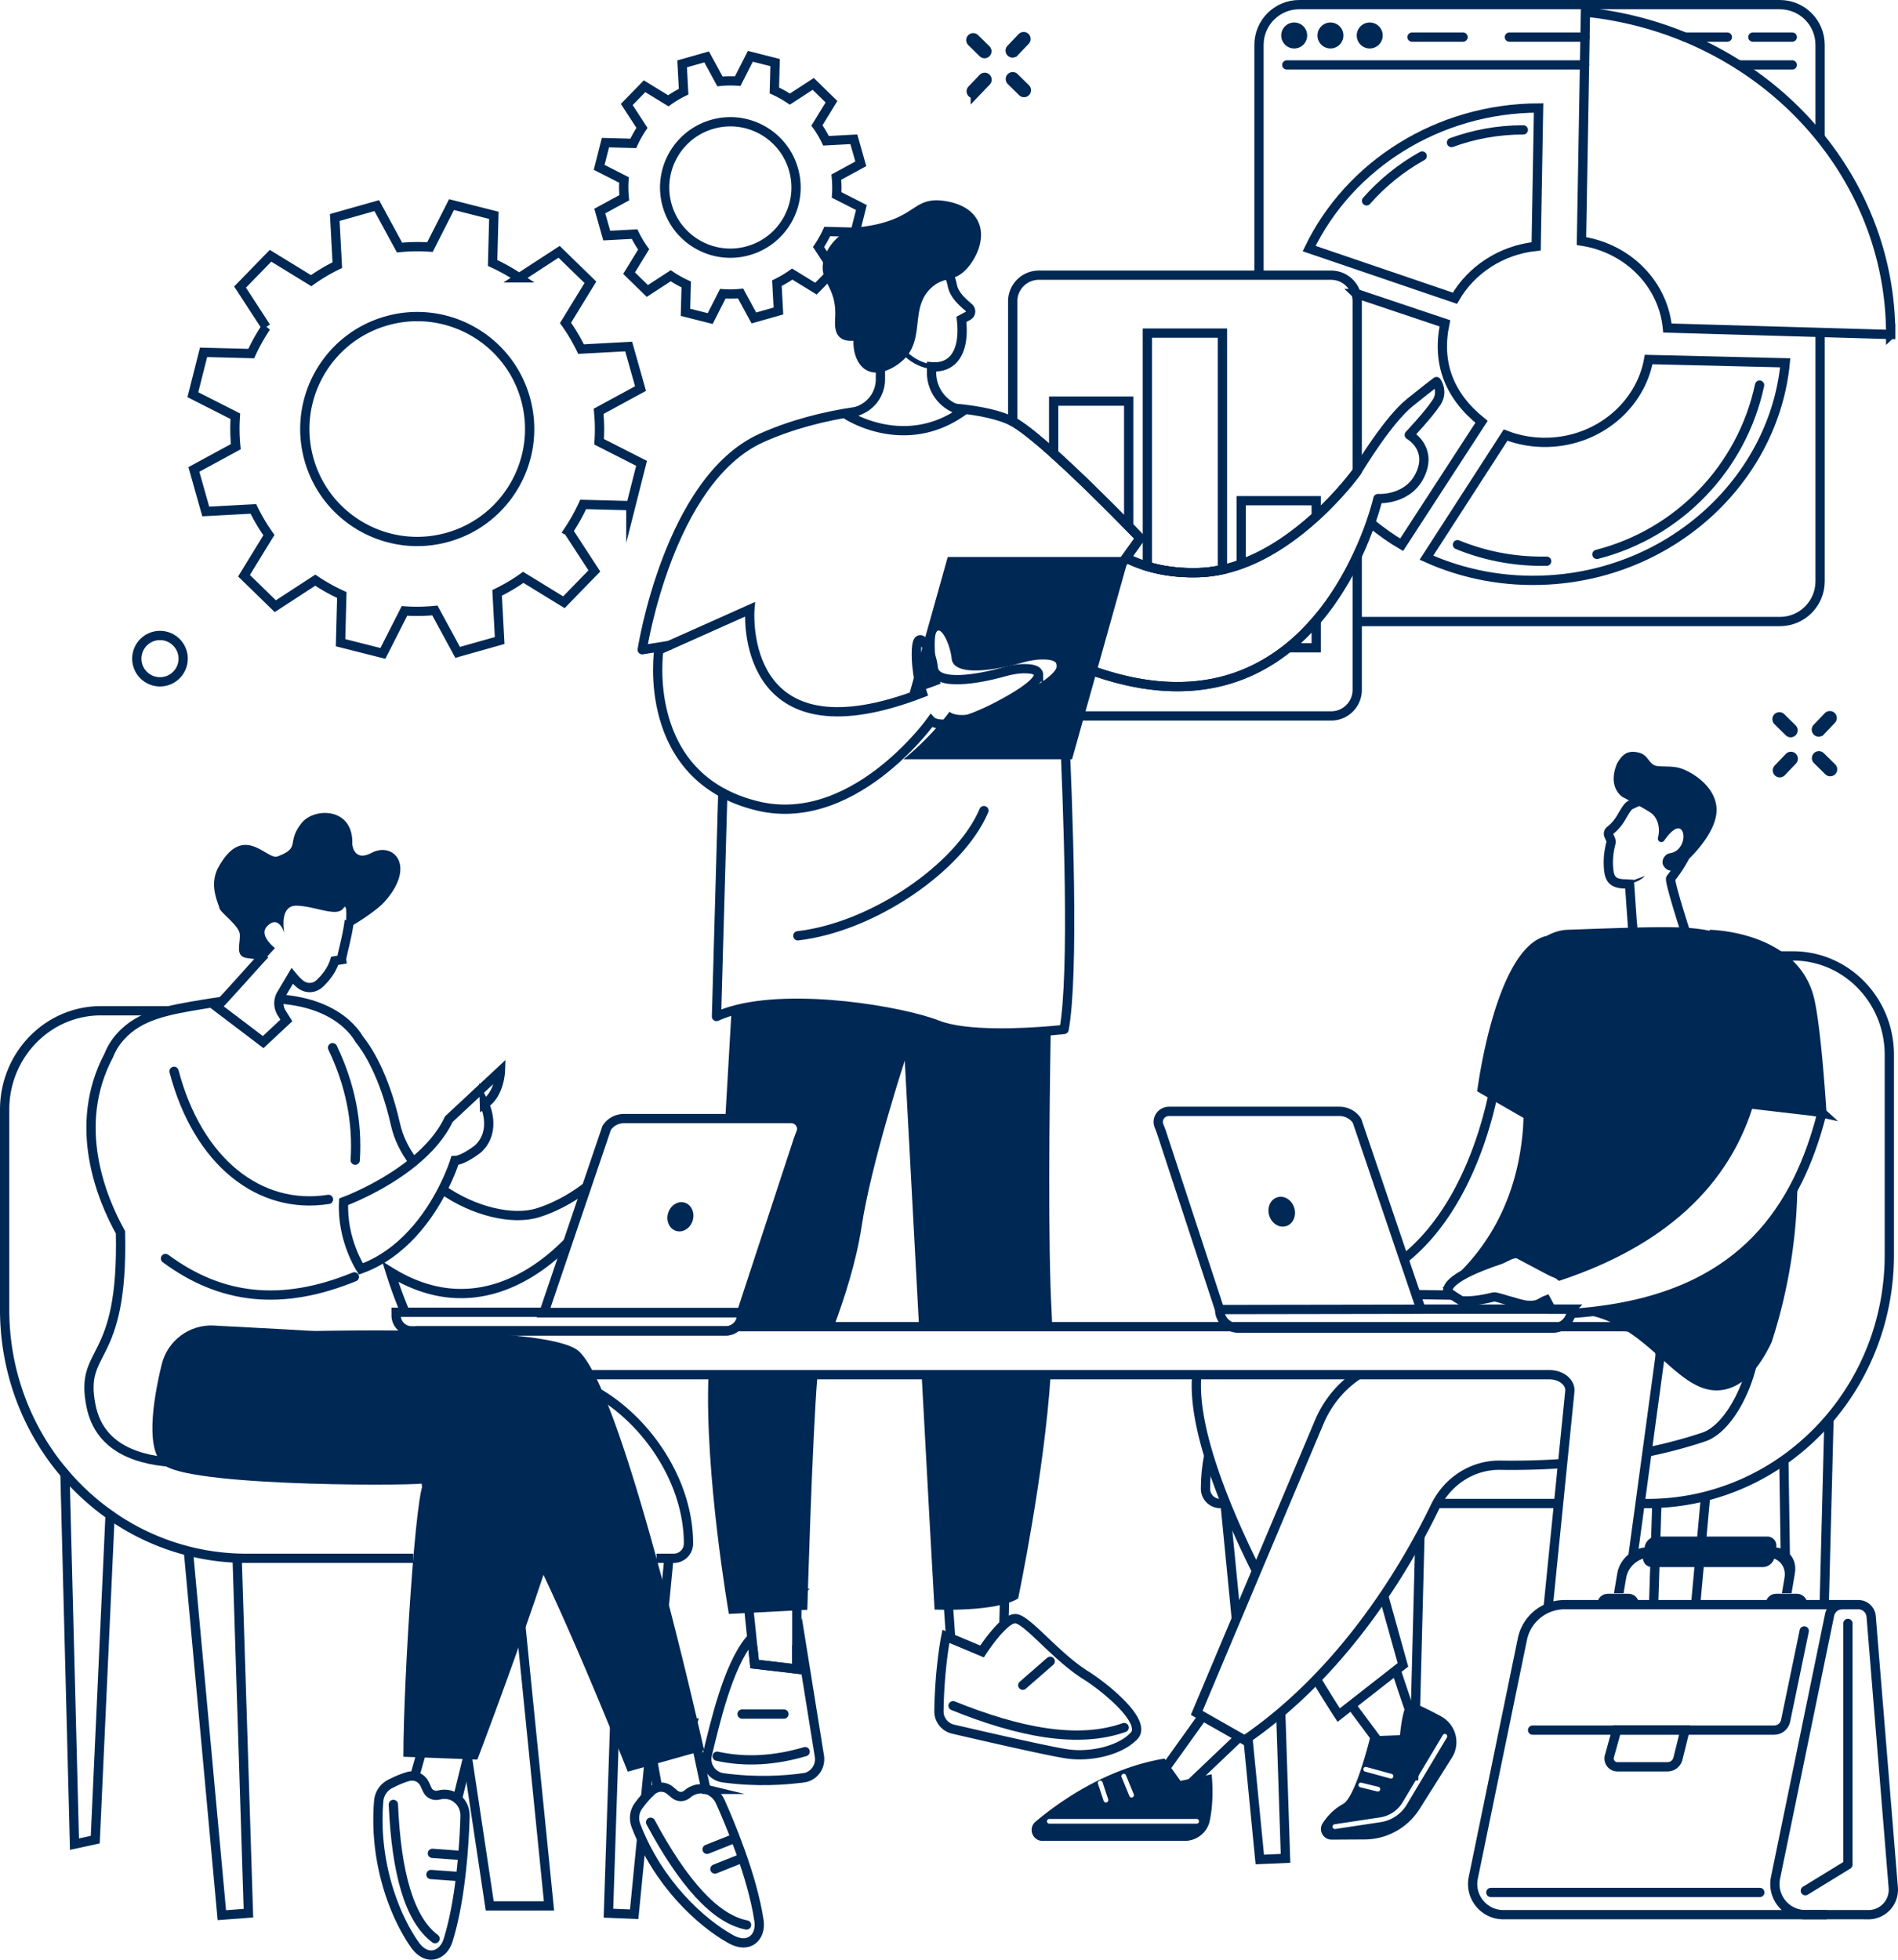<?xml version="1.0" encoding="UTF-8"?>
<svg xmlns="http://www.w3.org/2000/svg" id="Layer_1" data-name="Layer 1" viewBox="0 0 409.3 422.5">
  <defs>
    <style>.cls-1,.cls-2{stroke-linejoin:round}.cls-1,.cls-2,.cls-3,.cls-4,.cls-5,.cls-6{stroke:#002855;stroke-width:2px}.cls-1,.cls-2,.cls-3,.cls-5{stroke-linecap:round}.cls-1,.cls-3,.cls-6,.cls-7{fill:#002855}.cls-2,.cls-4,.cls-5{fill:none}.cls-3,.cls-4,.cls-5,.cls-6{stroke-miterlimit:10}.cls-7{stroke-width:0}</style>
  </defs>
  <path class="cls-4" d="m184.41 50.08 1.35-5.34-5.35-2.72c.09-1.26.07-2.54-.06-3.83l5.28-2.87-1.5-5.29-6 .32c-.57-1.16-1.22-2.27-1.96-3.3l3.14-5.12-3.94-3.84-5.04 3.28c-1.06-.71-2.18-1.34-3.34-1.87l.16-6.01-5.34-1.35-2.72 5.35c-1.26-.09-2.54-.07-3.83.06l-2.87-5.28-5.29 1.5.32 6c-1.16.57-2.27 1.22-3.3 1.96L139 18.59l-3.84 3.94 3.28 5.04c-.71 1.06-1.34 2.18-1.87 3.34l-6.01-.16-1.35 5.33 5.35 2.72c-.09 1.26-.07 2.55.06 3.83l-5.28 2.87 1.5 5.29 6-.32c.57 1.16 1.22 2.27 1.96 3.3l-3.14 5.12 3.94 3.84 5.04-3.28c1.06.71 2.18 1.34 3.34 1.87l-.16 6.01 5.33 1.35 2.72-5.35c1.26.09 2.54.07 3.83-.06l2.87 5.28 5.29-1.5-.32-6c1.16-.57 2.27-1.22 3.3-1.96l5.12 3.14 3.84-3.94-3.28-5.04c.71-1.06 1.34-2.18 1.87-3.34l6.01.16zm-23.06 3.97c-7.53 2.13-15.35-2.25-17.48-9.77-2.13-7.53 2.25-15.36 9.78-17.49 7.53-2.13 15.36 2.25 17.48 9.78 2.13 7.53-2.25 15.36-9.78 17.48zM136.04 109.02l2.31-9.13-9.16-4.65c.15-2.16.12-4.36-.1-6.56l9.04-4.91-2.56-9.06-10.27.55c-.97-1.99-2.09-3.88-3.35-5.64l5.37-8.76-6.75-6.57-8.62 5.61a40.57 40.57 0 0 0-5.72-3.2l.27-10.28-9.13-2.31-4.65 9.16c-2.16-.15-4.36-.12-6.56.1l-4.91-9.04-9.06 2.56.55 10.27c-1.99.97-3.88 2.09-5.64 3.35l-8.76-5.37-6.57 6.75 5.61 8.62a40.57 40.57 0 0 0-3.2 5.72l-10.28-.27-2.31 9.13 9.16 4.65c-.15 2.16-.12 4.35.1 6.56l-9.04 4.91 2.56 9.06 10.27-.55c.97 1.99 2.09 3.88 3.35 5.64l-5.37 8.76 6.75 6.57 8.62-5.61c1.81 1.22 3.73 2.29 5.72 3.2l-.27 10.28 9.13 2.31 4.65-9.16c2.16.15 4.36.12 6.56-.1l4.91 9.04 9.06-2.56-.55-10.27c1.99-.97 3.88-2.09 5.64-3.35l8.76 5.37 6.57-6.75-5.61-8.62a40.57 40.57 0 0 0 3.2-5.72l10.28.27zm-39.47 6.8c-12.88 3.64-26.28-3.85-29.92-16.73-3.64-12.88 3.85-26.28 16.73-29.92 12.88-3.64 26.28 3.85 29.92 16.73 3.64 12.88-3.85 26.28-16.73 29.92zM407.73 72.05v.06l-15.21-.44-32.95-.95c-.91-9.54-8.57-17.26-18.53-18.74l.65-37.41.02-1.02.11-6.52.08-4.42c6.66.69 13.03 2.2 18.99 4.42.88.33 1.74.67 2.6 1.02 3.76 1.56 7.34 3.4 10.73 5.5.54.33 1.08.67 1.61 1.02 6.37 4.18 12 9.27 16.68 15.06 9.59 11.86 15.21 26.63 15.21 42.43zM267.66 107.95v13.67c6.34-2.31 11.92-6.44 16.18-10.33v-3.34h-16.18zm10.14 31.71h6.04v-5.89c-1.79 2.09-3.8 4.09-6.04 5.89zm6.04-5.9c-1.79 2.09-3.8 4.09-6.04 5.89-.38.31-.77.61-1.17.9-.2.15-.4.29-.6.44-.3.22-.61.43-.92.64-.21.14-.41.28-.62.41-1.36.88-2.8 1.69-4.31 2.41-.23.11-.47.22-.71.33l-.9.39c-.3.12-.61.25-.91.37-.25.09-.49.19-.74.28-.13.04-.25.09-.38.13-.25.09-.51.17-.76.26-.64.21-1.29.4-1.95.57-3.69.97-7.76 1.42-12.24 1.19l-.59-.03c-.38-.02-.77-.05-1.16-.09l-.63-.06c-.2-.02-.4-.04-.6-.07-.2-.02-.4-.05-.6-.07h-.03c-.2-.03-.4-.05-.6-.08-.41-.06-.83-.12-1.25-.19-.21-.03-.42-.07-.63-.11l-.63-.12c-.19-.04-.38-.07-.57-.11-.05 0-.1-.02-.15-.03l-.56-.12c-.51-.11-1.03-.23-1.55-.36-.19-.05-.39-.09-.58-.14-.21-.05-.42-.11-.63-.16-.14-.04-.28-.07-.41-.11-.09-.03-.18-.05-.27-.08-.15-.04-.31-.09-.46-.13-.47-.13-.94-.27-1.41-.42-.23-.07-.46-.14-.69-.22-.19-.06-.39-.13-.59-.19-.06-.02-.13-.04-.19-.06-.17-.06-.34-.11-.51-.17-.97-.33-1.95-.69-2.95-1.08-.94-.36-1.89-.75-2.85-1.17-.28-.12-.57-.25-.85-.37-.3-.13-.6-.27-.9-.4.13 2.31.38 6.79.66 12.52h57.65c3.11 0 5.62-2.52 5.62-5.62v-28.86c-2.06 4.4-4.94 9.38-8.83 13.92zm8.58-70.48a5.624 5.624 0 0 0-5.37-3.95h-63.03a5.63 5.63 0 0 0-5.63 5.63v25.92c.17.09.34.19.5.28 2.08 1.25 5.08 3.72 8.33 6.63 5.9 5.29 12.64 12.06 16.18 15.68 1.54 1.57 2.47 2.55 2.47 2.55l-2.47 3.45-.58.81c.19.1.38.19.58.28 1.22.58 2.56 1.11 4.04 1.54 3.06.92 6.7 1.47 11 1.35 1.77-.05 3.5-.28 5.19-.65 1.37-.3 2.72-.71 4.04-1.18 6.34-2.31 11.92-6.44 16.18-10.33 5.41-4.95 8.69-9.52 8.69-9.52s.05-.08.14-.23V64.96c0-.58-.09-1.14-.25-1.67z"></path>
  <path class="cls-4" d="M243.4 86.48v26.99c-3.54-3.62-10.28-10.38-16.18-15.68V86.48h16.18zM263.62 71.81v51c-1.69.37-3.42.6-5.19.65-4.3.12-7.93-.43-11-1.35v-50.3h16.18zM397.28 345.95h-59.86c-1.26 0-2.48.25-3.59.72a9.293 9.293 0 0 0-5.53 6.71l-10.59 51.46c-.84 4.1 2.29 7.95 6.48 7.95h69.78"></path>
  <path class="cls-4" d="M402.91 412.79h-13.54c-4.19 0-7.32-3.84-6.48-7.95l11.66-56.68c.27-1.29 1.4-2.21 2.72-2.21h3.48c1.44 0 2.65 1.11 2.76 2.55l4.77 58.47a5.387 5.387 0 0 1-5.37 5.83zM363.38 372.96l-1.53 6.17a2.32 2.32 0 0 1-2.25 1.78h-10.82c-1.18 0-2.03-1.12-1.72-2.26l1.58-5.7h14.74z"></path>
  <path class="cls-7" d="m387.07 339.16-.73 4.34h-2.08l.57-3.37c.4-2.39-1.21-4.33-3.6-4.33h-25.48c-2.08 0-4.06 1.46-4.81 3.42-.11.29-.2.6-.25.91l-.57 3.37h-2.08l.73-4.34c.3-1.76 1.38-3.34 2.83-4.36 1.08-.76 2.36-1.21 3.67-1.21h27.17c1.26 0 2.35.42 3.16 1.12 1.18 1.02 1.78 2.63 1.47 4.45z"></path>
  <path class="cls-4" d="M171.83 343.86v15.97l-9.11-1.07-.35-3.34-1.06-10.13 10.52-1.43z"></path>
  <path class="cls-4" d="M173.26 383.28c-3.8.53-10.02 1-17.33 0-2.4-.33-3.98-2.66-3.4-5 1.61-6.54 4.38-18.94 9.14-24.69l.7 1.84.35 3.34 9.11 1.07v-4.89l.73-2.07 4.16 25.86c.29 2.21-1.24 4.25-3.45 4.56z"></path>
  <path class="cls-5" d="M154.65 378.63c6.14 1.35 12.48.93 18.98-.99"></path>
  <path class="cls-4" d="m216.8 338.12-.31 12.13c-2.31 2.04-4.73 5.79-4.73 5.79l-6.75-2.83-1.05-15.09h12.83z"></path>
  <path class="cls-4" d="M244.56 374.22c-2.78 3.07-9.23 4.69-14.49 3.9-4.05-.6-18.24-3.87-24.54-5.33a3.946 3.946 0 0 1-3.05-3.91c.14-9.43 1.5-16.11 1.5-16.11l1.05.44 6.75 2.83s2.41-3.75 4.73-5.79c.94-.83 1.86-1.37 2.6-1.27 2.55.35 8.65 8.19 14.99 12.16 4.27 2.67 13.26 10.01 10.49 13.08z"></path>
  <path class="cls-5" d="M205.53 367.74c14.16 5.72 26.89 8.25 36.89 4.71"></path>
  <path class="cls-4" d="M223.93 145.55v.13c0 .02-.01.05-.02.08 0 .02-.01.04-.02.07v.05s-.04.07-.05.11c-.01.03-.03.06-.04.09l-.06.12c-.02.04-.04.07-.06.11-.03.05-.06.1-.1.15-.02.03-.05.06-.07.1-.19.26-.45.55-.78.86-.04.04-.09.08-.13.12-.05.04-.1.09-.15.13-.24.21-.51.44-.82.67-.08.06-.17.13-.26.19-.05.04-.1.08-.16.12-.14.11-.29.21-.45.32-.11.07-.21.15-.32.22l-.17.11c-.19.12-.38.25-.58.38-.04.03-.09.06-.13.09l-.39.24c-.16.1-.33.2-.51.31-.59.36-1.24.73-1.96 1.12-13.04 7.19-15.9 3.98-15.9 3.98s-3.76 5.26-9.93 10.25c-6.81 5.51-16.57 10.7-27.44 8.1-25.48-6.09-21.36-33.62-21.36-33.62l19.64-8.78s-2.46 29.55 30.41 20.29c2.11-.59 4.36-1.35 6.77-2.28 0 0-1.47-4.3-1.26-9.32.21-5.03 3.21-.16 3.63 3.92.42 4.08 9.8 2.43 15.44.82.14-.04.27-.08.41-.11.17-.05.35-.09.52-.13.11-.03.21-.05.32-.07h.03c.14-.03.29-.06.43-.08l.32-.06h.03c.1-.02.2-.03.3-.05.41-.06.82-.1 1.21-.12.08 0 .16 0 .24-.01h.52c.32 0 .63.01.91.04.09 0 .17.02.26.03h.02c.08.01.16.03.24.04.05 0 .1.02.15.03.06.01.11.03.16.04.06.01.11.03.16.05.07.02.14.05.2.07.13.05.25.11.35.18.05.03.1.07.14.11l.06.06c.08.08.15.17.2.27 0 .02.01.03.02.05.03.06.04.12.05.19V145.56z"></path>
  <path class="cls-5" d="M172.05 201.75c16.12-1.86 34.93-14.7 40.13-26.99"></path>
  <path class="cls-2" d="M218.39 90.88c.17.09.34.19.5.28 2.08 1.25 5.08 3.72 8.33 6.63 5.9 5.29 12.64 12.06 16.18 15.68 1.54 1.57 2.47 2.55 2.47 2.55l-2.47 3.45-.58.81-4.76 6.65M205.92 88.01c5.46.49 9.89 1.52 12.47 2.87M144.32 139.15l-5.83.93s5.68-36.64 25.73-45.66c6.4-2.88 13.53-4.71 20.5-5.72M229.4 154.33c.96 20.08 2.26 55.6.07 67.61 0 0-1.1.13-2.89.28-5.66.48-18.23 1.19-24.42-1.25-7.5-2.95-30.81-7-44.42-3.01-1.15.34-2.23.73-3.23 1.19l1.36-48.16M309.76 86.77c-1.55 2.44-5.85 7-5.85 7s4.73 2.6 2.6 8c-2.45 6.22-9.36 5.72-9.36 5.72s-.47 2.06-1.58 5.26c-.7 2-1.65 4.44-2.89 7.1-2.06 4.4-4.94 9.38-8.83 13.92-1.79 2.09-3.8 4.09-6.04 5.89-10.51 8.46-26.19 12.64-49.06 2.16-.06-1.12-.1-1.74-.1-1.74l.3-.42 13.88-19.37c.19.1.38.19.58.28 1.22.58 2.56 1.11 4.04 1.54 3.06.92 6.7 1.47 11 1.35 1.77-.05 3.5-.28 5.19-.65 1.37-.3 2.72-.71 4.04-1.18 6.34-2.31 11.92-6.44 16.18-10.33 5.41-4.95 8.69-9.52 8.69-9.52s.05-.08.14-.23c.97-1.61 6.82-11.13 11.35-14.77 4.96-3.98 5.74-4.51 5.74-4.51s1.55 2.07 0 4.51z"></path>
  <path class="cls-4" d="m208.93 66.31-.28-.24c-1.42-1.22-2.89-2.64-3.27-4.47-1.6-7.78-8.73-10.61-9.06-3.46-.08 1.8-6.67 1.71-5.89 3.6 2.04 4.93 2.08 3.61-.79 5.43-.33.01-.65.08-.95.23-1.47.69-2 2.69-1.17 4.47.5 1.08 1.39 1.83 2.34 2.1v7.8c0 2.92-1.77 5.55-4.47 6.66l-2.63 1.08s12.28 8.01 24.74-.78l-1.66-.75a8.376 8.376 0 0 1-4.95-7.39v-1.52c.82.07 1.64.02 2.39-.2 3.49-1.01 4.64-5.03 4.05-10.02l1.42-.76c.66-.36.76-1.26.19-1.76zM75.31 198.42c-.26 3.02-1.73 7.92-1.65 8.48l-1.48.25c-.5 1.64-1.6 3.33-3.18 4.83-1.15 1.1-2.77 1.24-4.07.33-.65-.46-1.36-1.23-1.92-1.91l-2.45 4.14c-.62 1.22-.55 2.67.17 3.83l1.02 1.63-5 4.67-9.99-7.58c3.04-3.19 7.74-8.54 10.36-11.37M87.36 282.92a96.217 96.217 0 0 1-3.19-8.73c17.61 10.94 31.89.18 38.26-6.34"></path>
  <path class="cls-4" d="M89.08 286.92c2.55 5.84 4.07 9.54 2.29 15.16-4.79 15.11-24.37 9.29-28.11 10.11-10.66 2.32-39.96 9.13-43.63-9.07-2.6-12.92 7.02-8.34 6.35-37.44-4.04-7.26-10.59-22.96-2.51-38.17.55-1.4 1.34-2.73 2.47-3.99 4.23-4.76 10.45-5.78 17.95-7.02 1.11-.18 2.47-.41 4.01-.61M95.44 256.46c6.69 4.69 15.08 6.72 20.57 5 4.79-1.5 8.57-4.09 10.48-5.58M60.26 215.37c5.18.41 10.42 1.82 14.36 5.29 1.23 1.09 2.17 2.22 2.88 3.43 1.49 1.83 5.32 7.38 7.78 18.32.67 2.97 2.04 5.69 3.87 8.09"></path>
  <path class="cls-4" d="M104.46 238s2.84 5.71-1.35 9.66c0 0-3.14 2.5-5.01 2.54 0 0-.81 2.67-2.66 6.27-2.94 5.73-8.52 13.8-17.62 17.1 0 0-4.15-6.32-3.72-14.47 0 0 8.17-2.98 15.03-8.58 3.12-2.55 5.97-5.64 7.66-9.24l11.13-10.37s-.16 5.01-3.46 7.11z"></path>
  <path class="cls-2" d="M35.69 271.32c12 8.88 25.08 10.35 40.73 3.96M37.53 230.97c5.14 19.54 18.46 29.97 33.31 27.61M71.72 225.87c3.8 7.93 5.42 16.01 4.88 24.25"></path>
  <path class="cls-4" d="M152.23 385.77c1.35.34 2.5 1.33 3.09 2.65 1.91 4.24 6.94 16.05 8.36 25.7.5 3.41-2.07 6.18-6.08 3.95-6.57-3.66-15.69-12.07-20.46-24.49-.55-1.43-.35-3.04.55-4.27.74-1 1.73-2.22 2.89-3.26.36-.33.79-.55 1.24-.66"></path>
  <path class="cls-4" d="M152.23 385.77a4.37 4.37 0 0 0-1.2-.12c-1.23.05-2.19.6-2.86 1.17-.77.65-1.88.66-2.66.02l-1.03-.85c-.77-.63-1.77-.83-2.68-.6l-2.1-11.74 9.63-1.95c-.06.24 1.55 7.81 2.9 14.07z"></path>
  <path class="cls-5" d="M140.3 392.86c7.01 13.06 13.92 20.84 20.69 22.15"></path>
  <path class="cls-4" d="M98.65 387.83c1.07.89 1.67 2.28 1.63 3.73-.13 4.65-.74 17.47-3.66 26.77-1.03 3.29-4.56 4.67-7.19.91-4.32-6.16-8.87-17.7-7.76-30.96a4.536 4.536 0 0 1 2.35-3.61c1.1-.58 2.53-1.24 4.02-1.67.47-.14.95-.15 1.4-.06"></path>
  <path class="cls-4" d="M98.65 387.83c-.31-.25-.65-.47-1.02-.63-1.13-.49-2.23-.41-3.08-.19-.97.25-1.98-.23-2.4-1.14l-.56-1.22c-.42-.9-1.23-1.52-2.15-1.71l3.22-11.49 9.51 2.44c-.15.19-2 7.71-3.51 13.93z"></path>
  <path class="cls-5" d="M84.83 389.02c.63 14.81 3.46 24.82 8.99 28.94"></path>
  <path class="cls-4" d="m144.25 335.96-5.02 51.44M133.73 335.96l-2.52 76.51 5.55.23 1.59-16.24M51.14 335.92l2.43 76.55-5.73.43-7.21-78.5M23.74 326.62l-3.2 69.99-4.48.97-2.05-79.81c2.87 3.34 6.14 6.32 9.73 8.85z"></path>
  <path class="cls-4" d="M14.02 317.78C5.92 308.33 1 295.92 1 282.34v-43.1c0-11.78 9.29-21.33 20.75-21.33h14.69M128.7 300.14c10.7 6.1 19.77 19.17 19.77 32.63 0 1.76-1.42 3.19-3.18 3.19h-3.72M23.74 326.62a51.13 51.13 0 0 0 16.89 7.78c3.38.86 6.9 1.38 10.51 1.52.67.03 1.35.04 2.03.04h35.95M301.08 360.08c1.6 4.87 4.77 14.37 5.47 15.09l-5.35 5.64-9.79-13.17M259.35 370.02l-8.62 12.03 4.21 4.19 12.32-11.73M292.96 296.36c-3.72 2.43-6.69 5.99-8.49 10.27l-13.51 32.05-12.89 30.6 10.34 5.88c21.66-14.82 34.95-37.69 41.1-50.39 2.68-5.53 8.12-8.97 14.01-8.88 4.8.07 9.29-.07 13.46-.36M378.14 284.62c2.15 7.54-3.64 22.82-10.76 25.2-3.21 1.07-7.39 2.27-12.52 3.31M258.09 296.36c-.46 4.89.6 10.94 2.57 17.44 1.02 3.36 2.28 6.84 3.69 10.34 1.97 4.88 4.25 9.81 6.6 14.54"></path>
  <path class="cls-4" d="M283.87 362.04c2.89 4.79 4.82 7.72 4.82 7.72l10.54-8.24 3.31-2.59-4.05-14.51-.1-.36M352.06 199.89l-.65-9.27c-.44-.03-.75-.05-.84-.05-2.58-.03-3.42-.87-3.65-2.99-.14-1.33-.19-3.3.46-5.77.07-.26.05-.54-.05-.79l-.44-1.04a.91.91 0 0 1 .3-.93l.24-.19c.84-.69 1.54-1.54 2.11-2.49.52-.87 1.4-2.5 2-2.79 1.7-.81 8.59-4.42 12.44 1.88 3 4.92-1.9 11.68-3.69 13.9-.43.54 3.73 13.27 3.73 13.27l-11.89-.2-.05-2.53zM302.74 271.46c17.21-13.68 20.24-41.29 20.24-41.29s3.16-.53 6.58-.06c4.15.57 8.67 2.6 8.35 8.81-.37 7.27-6.41 21.84-10.69 31.36"></path>
  <path class="cls-4" d="M392.9 239.92c-1.36 5.4-3.11 10.29-5.29 14.68-4.85 9.74-11.84 17.02-21.39 21.83-7.37 3.71-16.26 5.94-26.88 6.71h-.52c.06-.28.09-.57.09-.87h-4.39l-1.07-2c-.14.05-.28.11-.41.18-.87.46-1.37.92-2.72.98-.3.01-.64 0-1.03-.02-1.58-.12-6.59-1.93-7.14-1.8-1.49.37-4.66 1.06-7.03.82-.68-.4-1.31-.8-1.89-1.2-.37-.25-.71-.5-1.04-.74-.36-2.74 7.37-5.63 11.13-6.86 1.16-.38 2.73-1.58 3.92-1.32.11.02.22.06.32.11l6.53 3.46c.47.25.97.49 1.47.67.31.11.6.28.84.48 21.32-7.14 35.98-19.65 41.16-38.51l8.98 2 6.38 1.42zM266.61 349.01l-2.43-24.87M276.19 369.22l1.03 31.43-5.55.24-2.56-26.22M367.8 322.59l-2.14 23.36M357.3 324.1l-.7 21.85M394.42 305.96l-1.03 39.99M385 335.5l-.31-20.69M306.2 331.2l-1.05 40.77M305.03 376.76l-.18 7.07M260.66 313.8c-.46 2.31-.7 4.71-.7 7.16 0 1.76 1.42 3.19 3.18 3.19h1.21"></path>
  <path class="cls-4" d="M321.59 272.2c4.98-6.19 7.97-14.12 7.97-22.78v-20.2c0-12.77 10.07-23.13 22.5-23.13h34.62c11.46 0 20.75 9.55 20.75 21.33v43.1c0 13.59-4.91 25.99-13.02 35.44a53.056 53.056 0 0 1-9.73 8.85 51.13 51.13 0 0 1-16.89 7.78 50.56 50.56 0 0 1-12.53 1.56h-2.06M336.1 324.14h-26.28"></path>
  <path class="cls-4" d="m333.84 346.67 4.69-46.7c.19-1.94-1.84-3.6-4.42-3.6H114.03c-3.86 0-6.9 2.48-6.61 5.39l10.97 109.14h-12.78L87.6 291.1c-.25-1.68.74-3.24 2.39-4.17h66.55c.89 0 1.69-.34 2.29-.91h191.16c4.77 0 8.49 3.14 7.95 6.73L352 336.51"></path>
  <path class="cls-4" d="M338.91 282.26c0 .3-.03.59-.09.87a4.084 4.084 0 0 1-3.98 3.21h-67.77c-.91 0-1.74-.3-2.42-.8a4.046 4.046 0 0 1-1.65-3.21l-12.45-37.97c-.19-.58-.42-1.14-.64-1.71-.54-1.43.53-3.05 2.2-3.05h36.72c1.55 0 2.99.77 3.81 2.04l10.11 29.8 2.6 7.65 1.07 3.15h32.51zM159.89 282.99v.57c0 .97-.41 1.83-1.06 2.45-.6.56-1.4.91-2.29.91H88.77a3.35 3.35 0 0 1-3.35-3.35v-.65h31.89l-.03.07h42.61z"></path>
  <path class="cls-4" d="M172.74 244.13c-.21.56-.44 1.11-.63 1.67L159.9 283h-42.61l.03-.07 13.51-39.78c.81-1.25 2.22-2 3.74-2h36.02c1.63 0 2.69 1.59 2.15 2.99zM262.99 282.33l43.42-.07"></path>
  <path class="cls-2" d="M330.5 373h52.1c1.19 0 2.21-.83 2.46-2l4.02-19.39M389.32 407.62l9.18-5.62v-52"></path>
  <path class="cls-5" d="M321.5 408h58M344.37 119.52c17.58-4.47 31.29-18.65 35.08-36.49M314.3 117.43c5.61 2.3 11.76 3.57 18.2 3.57.35 0 .69 0 1.04-.01M328.5 28c-5.45 0-10.66.97-15.49 2.73M306.69 33.63c-4.54 2.52-8.59 5.8-11.99 9.67M386.5 14h-11.54M341.71 14H277.5M341.81 8H325.5M372.5 8h-9.1M386.5 8H378M315.5 8h-11"></path>
  <path class="cls-4" d="m331.79 23.28-.52 29.83c-7.54.78-14.03 5.09-17.52 11.19l-31.44-10.71c8.71-18.04 27.82-30.24 49.48-30.31zM333.89 95.36c10.94-.34 19.86-8.04 21.64-17.85l29.45.71c-2.38 24.72-23.82 45.24-51.09 46.81-9.38.54-18.34-1.22-26.28-4.8l17.07-26.43c2.83 1.1 5.94 1.66 9.21 1.56z"></path>
  <path class="cls-4" d="M392.5 71.67v53.65c0 4.8-3.88 8.68-8.68 8.68h-91.15M271.5 59.33V9.68c0-4.8 3.88-8.68 8.68-8.68h103.64c4.8 0 8.68 3.88 8.68 8.68v19.93M283.84 134h-.21M292.42 63.28l19.17 6.43c-1.8 8.51.87 15.58 7.9 21.23l-17.23 26.51c-2.07-1.19-4.31-2.79-6.7-4.7"></path>
  <circle class="cls-4" cx="34.5" cy="142" r="5"></circle>
  <path class="cls-7" d="M387.52 343.61h-4.53c-1.22 0-2.22.99-2.22 2.22h8.96c0-1.22-.99-2.22-2.22-2.22zM381.09 331.79h-23.86c-.96 0-1.87.78-2.03 1.74l-.35 2.08c-.16.96.49 1.74 1.45 1.74h23.86c.96 0 1.87-.78 2.03-1.74l.35-2.08c.16-.96-.49-1.74-1.45-1.74z"></path>
  <path class="cls-7" d="M382.62 331.96c-.37-.44-.92-.69-1.53-.69h-23.86c-1.22 0-2.33.95-2.54 2.17l-.03.17-.32 1.91c-.03.16-.04.33-.03.48.02.44.17.84.45 1.17.37.44.91.68 1.53.68h23.86c1.11 0 2.13-.79 2.46-1.84.03-.11.06-.21.08-.32l.35-2.08c.11-.62-.05-1.21-.42-1.66zm-.94 3.57c-.02.09-.04.18-.08.27-.23.59-.84 1.04-1.45 1.04h-23.86c-.31 0-.57-.11-.75-.32a.997.997 0 0 1-.21-.72c0-.03 0-.07.01-.1l.35-2.09v-.03c.13-.7.83-1.28 1.52-1.28h23.86c.31 0 .57.11.75.32.18.21.25.51.2.83l-.02.14-.33 1.95z"></path>
  <path class="cls-3" d="M160.03 369.54h9.03M220.56 363.32l5.92-5.16"></path>
  <g>
    <path class="cls-7" d="M152.79 296.36h23.51c-1.17 13.88-2.2 50.7-2.2 50.7l-16.92.89s-5.28-30.34-4.39-51.59zM198.75 296.36h27.83c-1.41 21.63-7.02 48.25-7.02 48.25-4.76 2.99-18.02 2.4-18.02 2.4-.24-3.72-1.47-26.24-2.79-50.65zM226.88 286.02h-28.69c-1.56-29.01-3.08-57.36-3.08-57.36s-7.22 21.99-9.33 35.91c-1.15 7.58-3.8 15.67-5.97 21.46h-20.98c.66-.61 1.06-1.48 1.06-2.45v-.57l12.21-37.2c.19-.57.41-1.11.63-1.67.53-1.4-.52-2.99-2.15-2.99h-14.17c.54-9.14 1.02-17.44 1.34-23.17 13.61-3.99 36.92.06 44.42 3.01 6.18 2.43 18.75 1.73 24.42 1.25-.3 17.68-.61 46.21.19 60.61.06 1.02.09 2.09.11 3.19z"></path>
  </g>
  <path class="cls-7" d="m243.42 120.09-1.36 4.84-4.72 16.83-2.97 10.57-3.18 11.36h-36.35c6.17-4.99 9.93-10.25 9.93-10.25s2.86 3.21 15.9-3.98c.71-.39 1.36-.77 1.96-1.12.17-.1.34-.21.51-.31l.39-.24c.04-.03.09-.06.13-.09.2-.13.4-.26.58-.38.06-.04.11-.08.17-.11.11-.07.22-.15.32-.22.16-.11.31-.22.45-.32.06-.04.11-.08.16-.12.09-.06.17-.13.26-.19.31-.24.58-.46.82-.67.05-.04.1-.09.15-.13.05-.04.09-.08.13-.12.33-.31.59-.6.78-.86.02-.03.05-.06.07-.1.03-.05.07-.1.1-.15.02-.04.05-.08.06-.11l.06-.12c.02-.03.03-.06.04-.09.01-.04.03-.07.04-.11v-.03s.02-.01.02-.02c0-.02.01-.05.02-.07 0-.03.01-.05.02-.08v-.36c0-.07-.03-.13-.05-.19 0-.02-.01-.03-.02-.05a.862.862 0 0 0-.2-.27l-.06-.06-.14-.11c-.1-.07-.22-.13-.35-.18-.07-.03-.13-.05-.2-.07-.05-.02-.1-.03-.16-.05-.05-.01-.11-.03-.16-.04-.05 0-.1-.02-.15-.03-.08-.01-.16-.03-.24-.04h-.02l-.26-.03a8.59 8.59 0 0 0-.91-.04h-.52c-.08 0-.16 0-.24.01-.39.02-.8.06-1.21.12-.1.01-.2.03-.3.05h-.03l-.32.06c-.14.03-.29.05-.43.08h-.03c-.11.02-.21.05-.32.07-.17.04-.35.08-.52.13-.14.03-.28.07-.41.11-5.64 1.61-15.02 3.27-15.44-.82-.42-4.08-3.43-8.94-3.63-3.92-.21 5.02 1.26 9.32 1.26 9.32-2.41.93-4.66 1.69-6.77 2.28l8.3-29.59h39.03zM194.65 77.72c-1.71 1.56-5.04 3.47-7.65 2.16-1.94-.98-3.03-3.51-2.96-6.42-.9.07-2.08.01-2.92-.73-1.3-1.15-1.05-3.25-1-4.64.23-6.39-3.48-7.37-2.57-11.71.71-3.41 3.39-5.44 3.89-5.82 2.53-1.92 4.24-1.3 8.49-2.41 7.15-1.87 7.38-4.96 12.1-4.97.27 0 6.69.07 8.86 4.5 1.77 3.6-.3 7.98-2.44 10.29-2.77 2.98-4.76 1.51-7.54 4.01-4.88 4.39-1.19 11.12-6.26 15.76z"></path>
  <path class="cls-7" d="M200.87 79.57h-.08c-5.02-.77-7.28-4.6-7.37-4.77a.511.511 0 0 1 .19-.7c.24-.14.56-.06.7.19.02.04 2.12 3.57 6.64 4.27.28.04.47.3.43.58-.04.25-.26.43-.51.43zM82.87 194.47c-1.81 2-6.53 4.94-8.04 5.71-.11.06-.22.11-.33.16.26-3.06.34-5.71-.44-4.55-1.38 2.02-5.91-.37-9.99-.53-4-.16-2.76 5.73-2.71 5.96-.06-.19-1.25-4.09-3.74-1.55-1.48 1.51.15 3.46 1.67 4.74-.14.15-1 1.09-2.26 2.45-.79 0-1.97-.05-3.74-.3-2.75-.39-1.38-3.11-1.59-5.21-.18-1.8-4.09-4.55-4.36-5.51-.41-1.48-2.3-5.19-.2-8.94 5.4-9.68 10.39-1.39 12.71-2.26 5.16-1.94 1.77-2.93 5.21-7.22 2.74-3.41 11.19-3.36 10.91 4.53 0 0 .24 3.98 4.14 1.93 4.83-2.53 9.72 2.9 2.76 10.59zM50.55 287.45s66.98-2.91 74.3 3.89c9.93 9.22 26.99 86 26.99 86l-16.47 4.62s-24.82-63.01-30.97-63.01-64.14-2.07-64.14-2.07l10.29-29.43z"></path>
  <path class="cls-7" d="M46.13 285.77c-5.29-.27-10.02 3.27-11.27 8.42-1.93 7.98-3.6 18.9.72 21.8 7.03 4.73 57.7 4.33 55.94 3.74-1.76-.59-4.53 42.46-4.53 59.01l15.95.62s25.42-66.58 22.68-74.01c-4.9-13.3-42.64-16.35-54.72-18.12-1.62-.24-15.39-.97-24.77-1.45z"></path>
  <path class="cls-3" d="m154.17 402.95 5.42-2.16M152.48 398.7l5.42-2.16"></path>
  <path class="cls-1" d="m92.93 404.13 5.81.42M93.25 399.57l5.82.42"></path>
  <path class="cls-7" d="M310.74 370.01c-2.95-1.57-6.05-3.1-6.77-3.03-1.47.14-2.07 7.11-2.07 7.11l-6.37.25s-3.15 13.11-5.92 14.6c-2.02 1.09-3.43 2.68-4.38 4.14-.99 1.52.11 3.54 1.93 3.53l7.15-.04a14.08 14.08 0 0 0 11.72-6.41l7.07-11.21c1.96-3.1.86-7.2-2.37-8.93zm-16.72 11.3c.07-.27.35-.43.63-.36l5.45 1.49c.27.07.43.36.36.63a.51.51 0 0 1-.49.38c-.05 0-.09 0-.14-.02l-5.45-1.49a.519.519 0 0 1-.36-.63zm-1.05 3.4a.51.51 0 0 1 .62-.37l3.66.89c.28.07.44.34.38.62-.06.23-.27.39-.5.39-.04 0-.08 0-.12-.01l-3.66-.9a.502.502 0 0 1-.37-.62zm19.05-10.12-8.65 14.47a7.95 7.95 0 0 1-5.63 3.78l-9.79 1.48h-.08c-.25 0-.47-.18-.5-.44a.51.51 0 0 1 .43-.58l9.79-1.48a6.884 6.884 0 0 0 4.9-3.29l8.65-14.46a.52.52 0 0 1 .7-.18c.24.14.32.46.18.7zM261.29 382.52l-6.72 1.43-3.44-4.82c-12.33 2.05-22.36 9.03-27.81 13.6-1.68 1.41-.69 4.15 1.51 4.15h30.66c2.57 0 4.84-1.77 5.38-4.29 1.03-4.72.42-10.07.42-10.07zm-19.15-.07c.26-.11.56.02.67.28l1.68 4.09a.515.515 0 0 1-.47.71c-.2 0-.39-.12-.47-.32l-1.68-4.08c-.11-.26.02-.56.28-.67zm-5.03 1.46c.27-.09.56.06.65.32l1.22 3.69c.09.27-.06.56-.33.65-.05.02-.11.03-.16.03-.21 0-.41-.14-.49-.35l-1.22-3.69c-.09-.27.06-.56.33-.65zm20.95 9.26h-31.77c-.28 0-.51-.23-.51-.51s.23-.51.51-.51h31.77c.28 0 .51.23.51.51s-.23.51-.51.51zM361.84 165.49c-1.87-.4-4.01-.12-4.92-.45-1.46-.54-1.5-2.29-3.52-2.78-2.45-.6-3.47.45-4.43 1.91-.16.24-.3.52-.41.82-1.54 4.13.4 6.15 1.27 6.8 0 0 5.51 2.85 6.45 3.66.88.76 1.9 2.56 1.26 5.15-.08.33.06.68.35.85.33.2.76.1.99-.22.72-1.04 2.28-3.05 3.39-2.57 1.4.6.96 4.79-2.12 5.28-.95.15-1.72 1.12-1.62 2.11.06.65.67 1.43 1.58 1.64.55.13 1.1-.1 1.59-.41 2.01-1.29 7.69-6.74 8.4-11.63.85-5.89-5.75-9.62-8.24-10.16zM350.2 190.54c1.94.02 3.43-.6 4.55-1.71M387.61 254.6a113.328 113.328 0 0 1-5.56 34.76c-3.5 7.39-7.24 9.59-10.06 10.2-10.51 2.28-16.49-15.75-32.65-16.42 24.38-1.77 39.68-11.28 48.27-28.54zM336.38 275.01c-.25-.2-.53-.37-.84-.48-.5-.18-1-.42-1.47-.67l-6.53-3.46c-1.22-.6-2.97.8-4.24 1.21-3.76 1.24-11.49 4.12-11.13 6.86-.39-.29-.75-.57-1.09-.84 3.94-3.19 6.81-6.52 8.92-9.56 6.02-8.65 8.21-18.28 8.56-27.05l-10.01-5.74s3.84-30.87 14.92-33.5v.03c1.47-.8 3-1.3 4.45-1.35 20.85-.76 25.51-.83 30.76.2l-.02-.2s19.29.16 22.62 15.06c1.58 7.09 2.67 25.42 2.67 25.42l-17.16-2c-5.74 17.5-20.04 29.24-40.42 36.06z"></path>
  <path class="cls-4" d="m313.22 279.22-7.88-.12"></path>
  <path class="cls-7" d="M279.11 260.42c.52 1.72-.27 3.48-1.77 3.93-1.49.45-3.12-.58-3.64-2.3s.27-3.48 1.77-3.93c1.49-.45 3.12.58 3.64 2.3zM144.08 261.53c-.51 1.68.27 3.41 1.73 3.85 1.47.44 3.06-.57 3.57-2.25s-.27-3.41-1.73-3.85c-1.46-.44-3.06.57-3.57 2.25z"></path>
  <circle class="cls-7" cx="279.09" cy="7.65" r="2.8"></circle>
  <circle class="cls-7" cx="286.91" cy="7.65" r="2.8"></circle>
  <circle class="cls-7" cx="295.38" cy="7.65" r="2.8"></circle>
  <path class="cls-7" d="M351.21 343.61h-4.53c-1.22 0-2.22.99-2.22 2.22h8.96c0-1.22-.99-2.22-2.22-2.22z"></path>
  <g>
    <path class="cls-6" d="M392.2 157.82c-.13 0-.25-.05-.35-.14-.2-.2-.21-.52-.02-.72l2.4-2.51c.2-.2.52-.21.72-.02.2.2.21.52.02.72l-2.4 2.51a.5.5 0 0 1-.37.16zM383.8 166.6c-.13 0-.25-.05-.35-.14-.2-.2-.21-.52-.02-.72l2.4-2.51c.2-.2.52-.21.72-.02.2.2.21.52.02.72l-2.4 2.51c-.1.1-.24.16-.37.16zM386.16 157.96c-.13 0-.26-.05-.36-.15l-2.44-2.4c-.2-.2-.2-.52 0-.72.2-.2.52-.2.72 0l2.44 2.4c.2.2.2.52 0 .72-.1.1-.23.15-.36.15zM394.68 166.36c-.13 0-.26-.05-.36-.15l-2.44-2.4c-.2-.2-.2-.52 0-.72.2-.2.52-.2.72 0l2.44 2.4c.2.2.2.52 0 .72-.1.1-.23.15-.36.15z"></path>
  </g>
  <g>
    <path class="cls-6" d="M218.35 11.42c-.13 0-.25-.05-.35-.14-.2-.2-.21-.52-.02-.72l2.4-2.51c.2-.2.52-.21.72-.02.2.2.21.52.02.72l-2.4 2.51a.5.5 0 0 1-.37.16zM209.95 20.2c-.13 0-.25-.05-.35-.14-.2-.2-.21-.52-.02-.72l2.4-2.51c.2-.2.52-.21.72-.02.2.2.21.52.02.72l-2.4 2.51a.5.5 0 0 1-.37.16zM212.31 11.56c-.13 0-.26-.05-.36-.15l-2.44-2.4c-.2-.2-.2-.52 0-.72.2-.2.52-.2.72 0l2.44 2.4c.2.2.2.52 0 .72-.1.1-.23.15-.36.15zM220.83 19.96c-.13 0-.26-.05-.36-.15l-2.44-2.4c-.2-.2-.2-.52 0-.72.2-.2.52-.2.72 0l2.44 2.4c.2.2.2.52 0 .72-.1.1-.23.15-.36.15z"></path>
  </g>
</svg>
